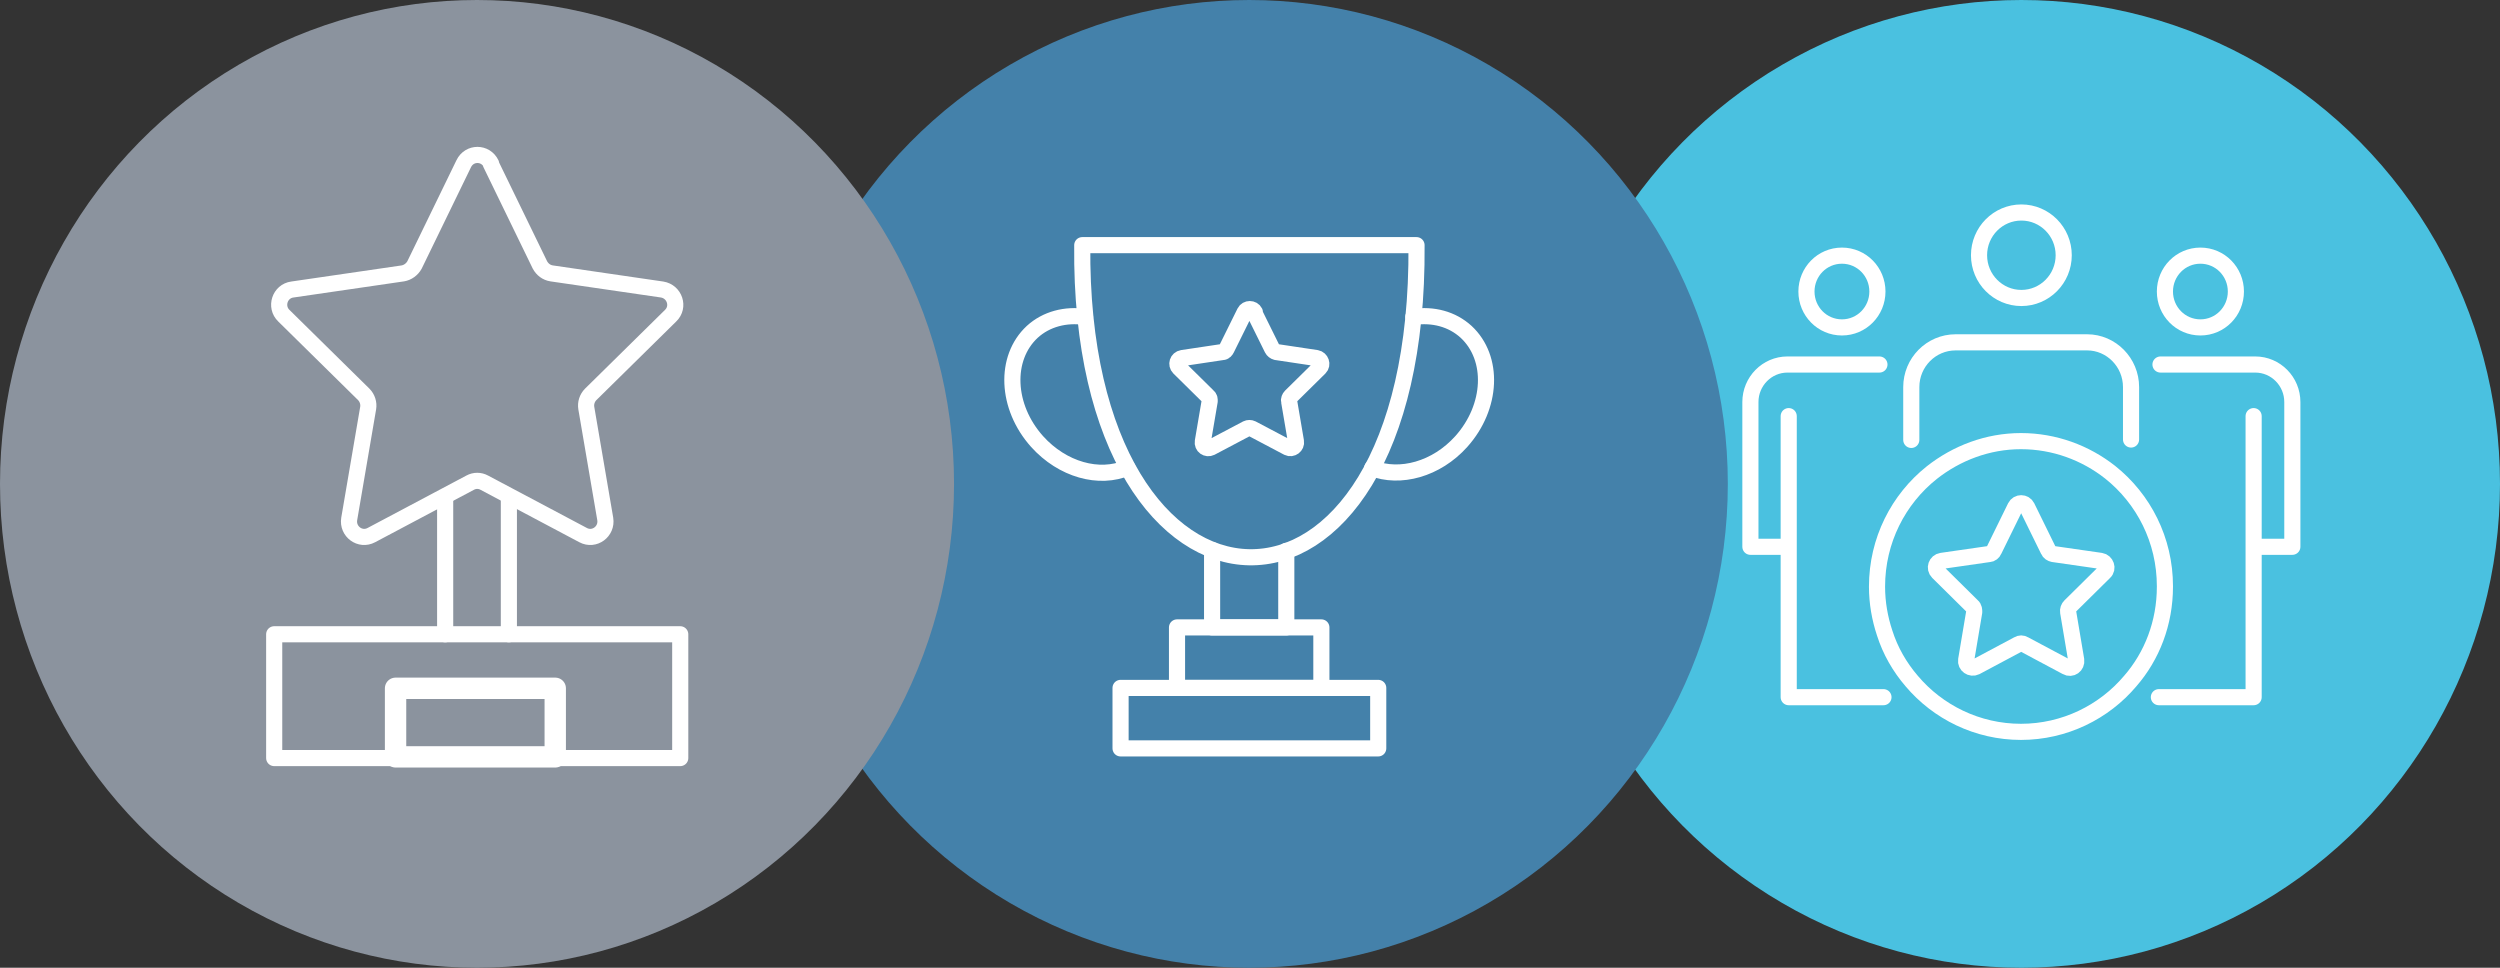 <?xml version="1.0" encoding="UTF-8"?>
<svg id="Layer_1" xmlns="http://www.w3.org/2000/svg" version="1.1" viewBox="0 0 620 240">
  <rect x="0" y="0" width="620" height="240" fill="#333333" stroke="none"/>
  <!-- Generator: Adobe Illustrator 29.0.0, SVG Export Plug-In . SVG Version: 2.1.0 Build 186)  -->
  <defs>
    <style>
      .st0 {
        fill: #4481aa;
      }

      .st1 {
        stroke-width: 5.3px;
      }

      .st1, .st2 {
        fill: none;
        stroke: #fff;
        stroke-linecap: round;
        stroke-linejoin: round;
      }

      .st2 {
        stroke-width: 4px;
      }

      .st3 {
        fill: #8b939e;
      }

      .st4 {
        fill: #4ac1e0;
      }
    </style>
  </defs>
  <ellipse class="st4" cx="501.3" cy="120" rx="118.7" ry="120"/>
  <g>
    <g>
      <path class="st2" d="M474,109.1v-13.1c0-6.1,4.9-11.1,11-11.1h32.6c6,0,10.9,5,10.9,11.1v13"/>
      <ellipse class="st2" cx="501.3" cy="63.3" rx="10.5" ry="10.6"/>
    </g>
    <g>
      <g>
        <polyline class="st2" points="443.6 103.2 443.6 116.2 443.6 136.7 443.6 172.9 456.8 172.9 467.1 172.9"/>
        <path class="st2" d="M443.4,135.6h-9.3v-35.9c0-5.1,4.1-9.3,9.2-9.3h22.8"/>
        <path class="st2" d="M465.6,72.3c0,4.9-3.9,8.9-8.8,8.9s-8.8-4-8.8-8.9,3.9-8.9,8.8-8.9,8.8,4,8.8,8.9Z"/>
      </g>
      <g>
        <polyline class="st2" points="558.9 103.2 558.9 116.2 558.9 136.7 558.9 172.9 545.7 172.9 535.4 172.9"/>
        <path class="st2" d="M559.2,135.6h9.3v-35.9c0-5.1-4.1-9.3-9.2-9.3h-23.5"/>
        <path class="st2" d="M536.9,72.3c0,4.9,3.9,8.9,8.8,8.9s8.8-4,8.8-8.9-3.9-8.9-8.8-8.9-8.8,4-8.8,8.9Z"/>
      </g>
    </g>
    <path class="st2" d="M536.9,145.5c0,9-3.2,17.2-8.6,23.4-6.5,7.7-16.3,12.6-27.1,12.6s-20.6-4.9-27.1-12.6c-3-3.5-5.3-7.5-6.7-11.9-1.2-3.6-1.9-7.5-1.9-11.5,0-11.5,5.3-21.7,13.6-28.3,6.1-4.8,13.8-7.8,22.1-7.8s16,2.9,22.1,7.7c8.3,6.6,13.6,16.8,13.6,28.3Z"/>
    <path class="st2" d="M502.7,125.7l5.3,10.8c.2.5.7.8,1.2.9l11.8,1.7c1.3.2,1.9,1.9.9,2.8l-8.5,8.4c-.4.4-.6.9-.5,1.5l2,11.9c.2,1.4-1.2,2.4-2.4,1.7l-10.5-5.6c-.5-.3-1-.3-1.5,0l-10.5,5.6c-1.2.6-2.6-.4-2.4-1.7l2-11.9c0-.5,0-1.1-.5-1.5l-8.5-8.4c-1-1-.4-2.6.9-2.8l11.8-1.7c.5,0,1-.4,1.2-.9l5.3-10.8c.6-1.2,2.3-1.2,2.9,0Z"/>
  </g>
  <ellipse class="st0" cx="309.8" cy="120" rx="118.7" ry="120"/>
  <g>
    <rect class="st2" x="277.9" y="170.6" width="63.9" height="15"/>
    <rect class="st2" x="291.9" y="155.6" width="35.8" height="15"/>
    <path class="st2" d="M309.8,92.9"/>
    <path class="st2" d="M309.8,92.9"/>
    <path class="st2" d="M351.3,60.8c.8,104.8-83.9,101.6-82.9,0h82.9Z"/>
    <path class="st2" d="M311,77.4l4.5,9.1c.2.4.6.7,1,.8l10,1.5c1.1.2,1.6,1.6.8,2.4l-7.2,7.1c-.3.3-.5.8-.4,1.2l1.7,10c.2,1.1-1,2-2,1.5l-8.9-4.7c-.4-.2-.9-.2-1.3,0l-8.9,4.7c-1,.5-2.2-.3-2-1.5l1.7-10c0-.5,0-.9-.4-1.2l-7.2-7.1c-.8-.8-.4-2.2.8-2.4l10-1.5c.5,0,.8-.4,1-.8l4.5-9.1c.5-1,2-1,2.5,0Z"/>
    <polyline class="st2" points="319 136.6 319 155.6 300.6 155.6 300.6 136.4"/>
    <g>
      <path class="st2" d="M350.5,78.6c4.9-.7,9.6.5,13.1,3.7,7,6.5,6.5,18.6-1.2,27.2-6.2,6.9-15.2,9.3-22.1,6.6"/>
      <path class="st2" d="M279.6,116c-7,3-16.1.5-22.4-6.5-7.7-8.6-8.2-20.7-1.2-27.2,3.5-3.2,8.3-4.4,13.1-3.7"/>
    </g>
  </g>
  <ellipse class="st3" cx="118.3" cy="120" rx="118.3" ry="120"/>
  <g>
    <path class="st2" d="M121.7,40.6l12.2,25.1c.6,1.1,1.6,1.9,2.9,2.1l27.4,4c3.1.5,4.4,4.3,2.1,6.5l-19.8,19.5c-.9.9-1.3,2.2-1.1,3.4l4.7,27.5c.5,3.1-2.7,5.5-5.5,4l-24.5-13c-1.1-.6-2.4-.6-3.5,0l-24.5,13c-2.8,1.5-6-.9-5.5-4l4.7-27.5c.2-1.2-.2-2.5-1.1-3.4l-19.8-19.5c-2.3-2.2-1-6.1,2.1-6.5l27.4-4c1.2-.2,2.3-1,2.9-2.1l12.2-25.1c1.4-2.9,5.4-2.9,6.8,0Z"/>
    <polyline class="st2" points="82.2 188 68 188 68 157.3 168.7 157.3 168.7 188 82.2 188"/>
    <g>
      <line class="st2" x1="110.4" y1="157.3" x2="110.4" y2="123.3"/>
      <line class="st2" x1="126.2" y1="157.3" x2="126.2" y2="123.3"/>
    </g>
  </g>
  <rect class="st1" x="98.1" y="170.7" width="39.6" height="17"/>
</svg>